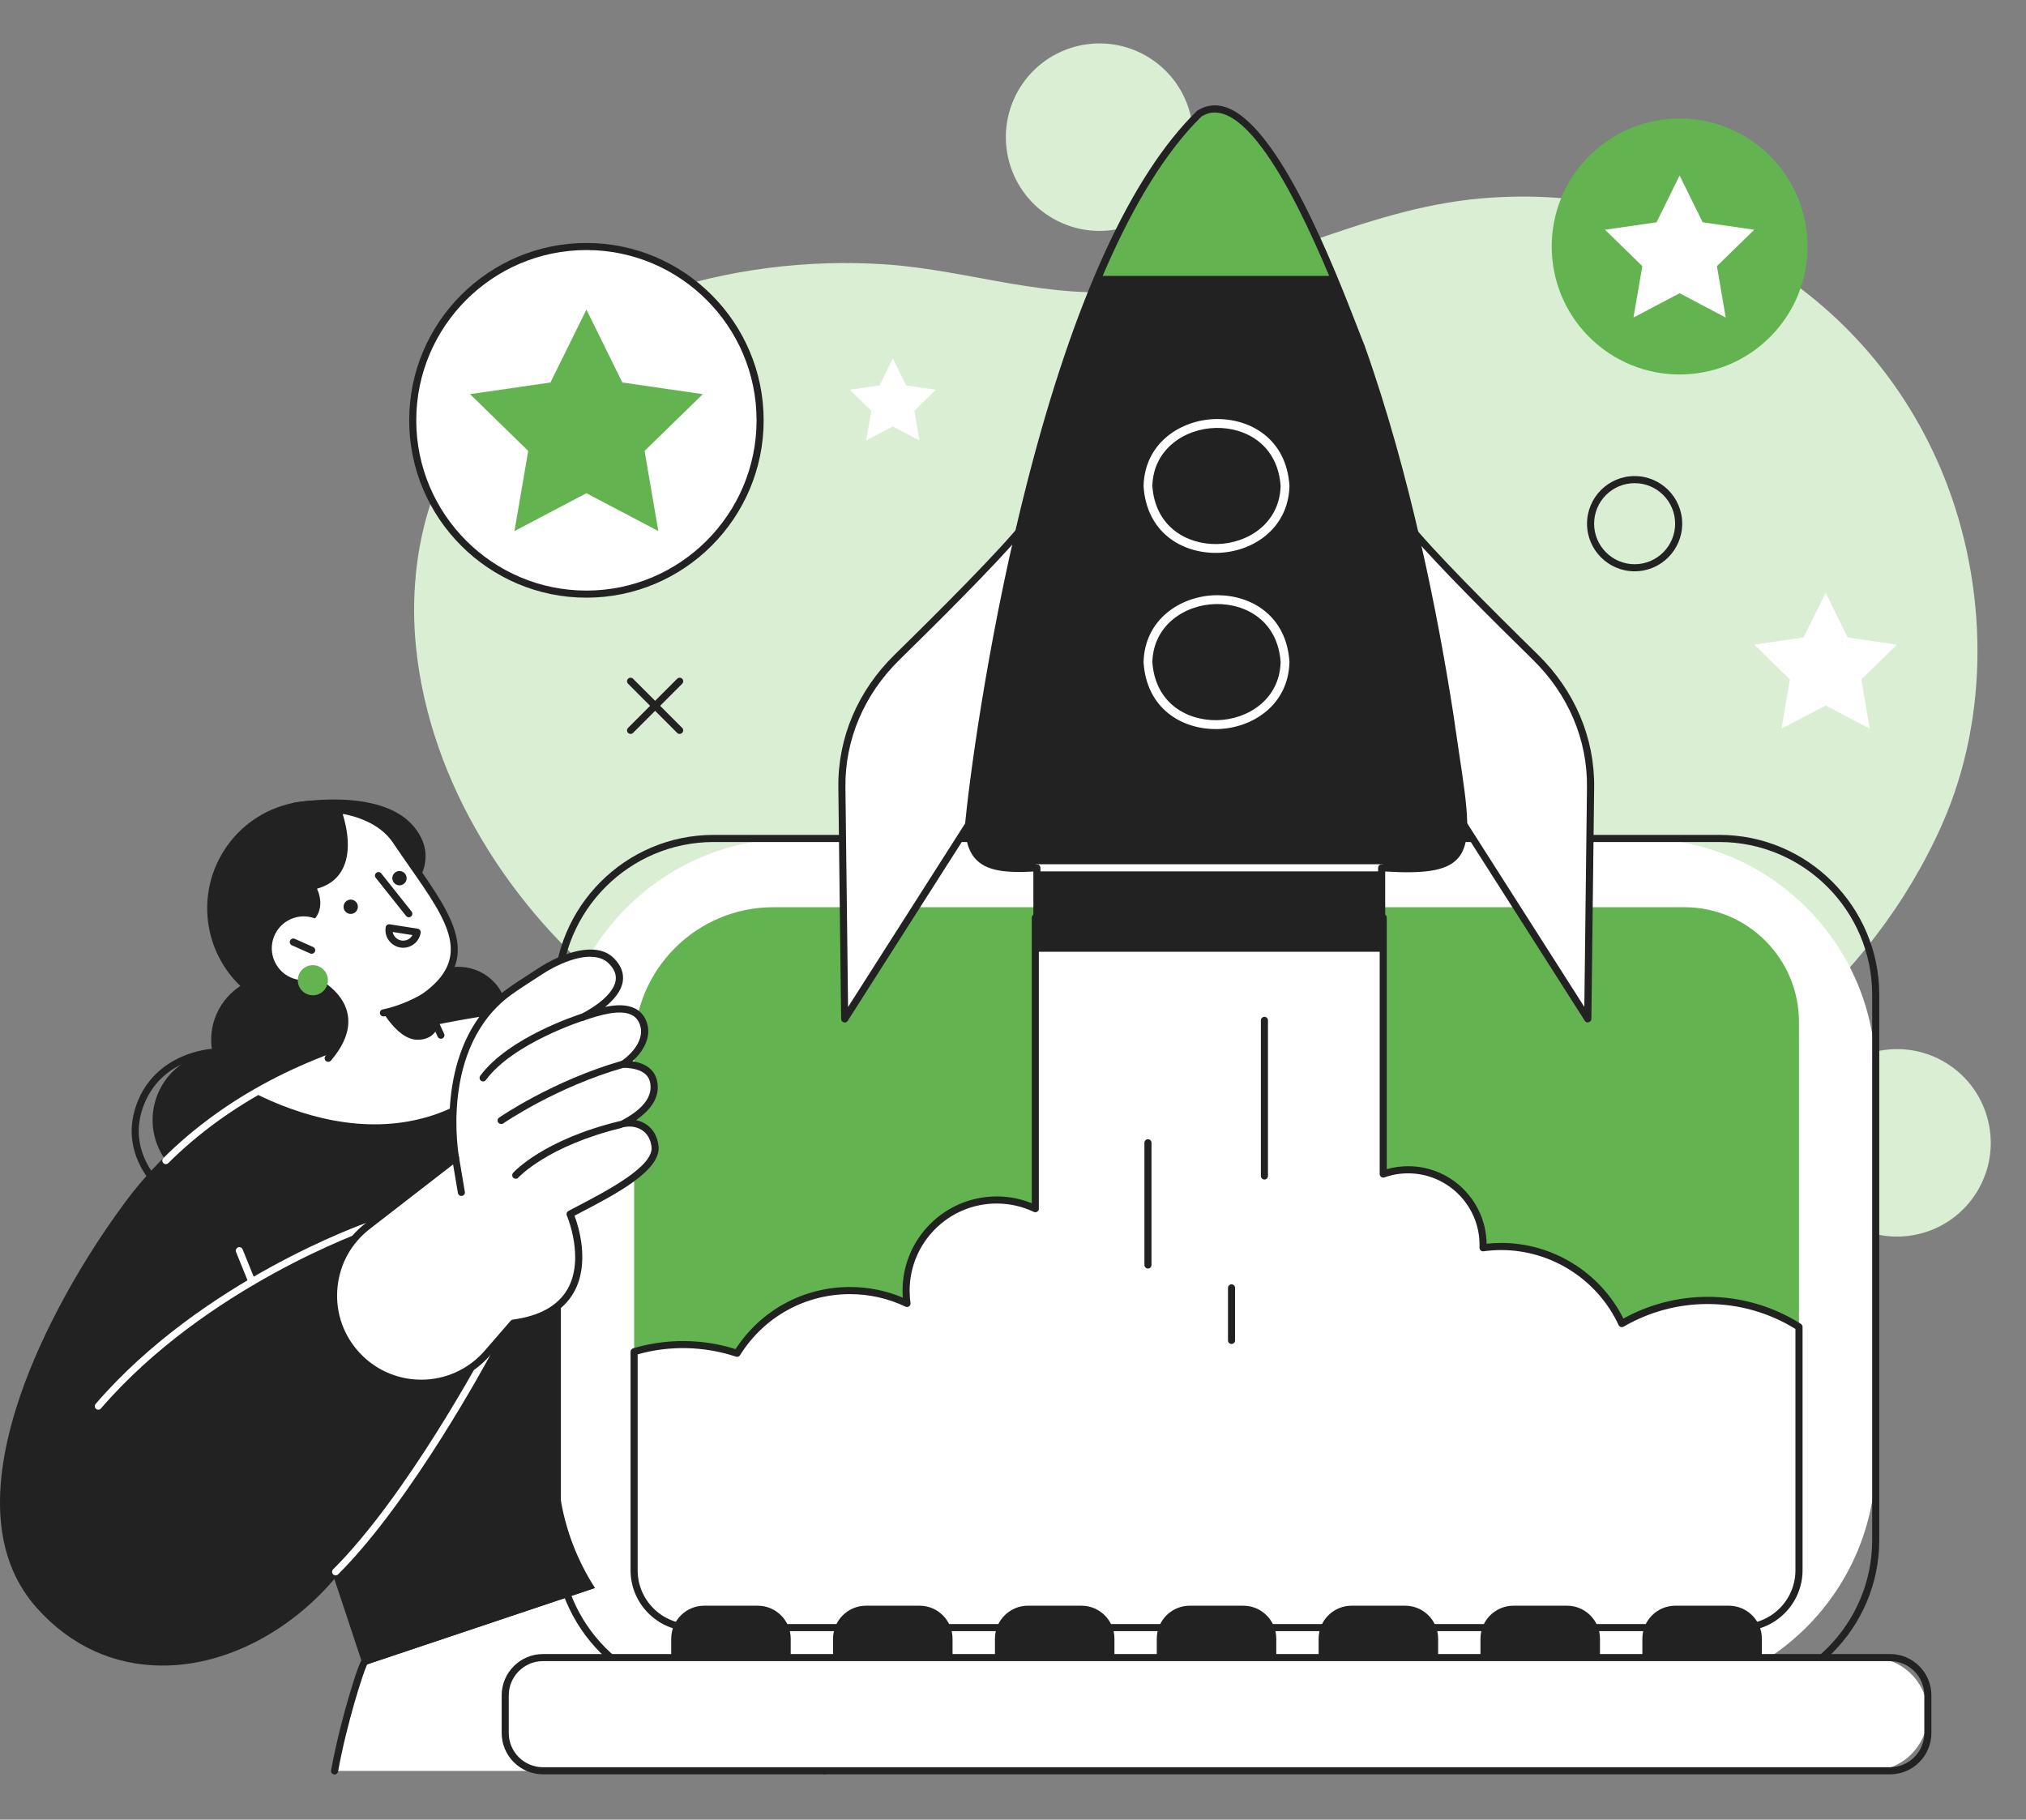 <svg width="334" height="300" viewBox="0 0 334 300" fill="none" xmlns="http://www.w3.org/2000/svg">
<rect x="0" y="0" width="334" height="300" fill="#808080" stroke="none"/>
<g clip-path="url(#clip0_2213_15948)">
<path d="M194.747 30.147C198.904 22.694 196.237 13.281 188.79 9.121C181.344 4.961 171.937 7.63 167.78 15.082C163.624 22.535 166.291 31.948 173.737 36.108C181.184 40.268 190.591 37.599 194.747 30.147Z" fill="#D9EED3"/>
<path d="M325.881 196.547C330.365 189.287 328.119 179.764 320.865 175.277C313.61 170.79 304.095 173.037 299.611 180.297C295.127 187.557 297.373 197.08 304.627 201.567C311.881 206.055 321.397 203.807 325.881 196.547Z" fill="#D9EED3"/>
<path d="M48.35 132.375C48.35 132.375 62.764 129.618 68.259 136.324C73.201 142.353 66.959 147.649 66.959 147.649L48.35 132.375Z" fill="#222222"/>
<path d="M30.712 174.958C32.074 174.156 33.538 173.673 35.017 173.494C34.16 169.21 36.036 164.669 40.005 162.332C43.142 160.486 46.839 160.455 49.89 161.911C50.684 160.883 51.68 159.987 52.871 159.294C57.884 156.342 64.344 158.025 67.286 163.041C67.582 163.547 67.831 164.069 68.041 164.606C68.671 162.947 69.846 161.483 71.496 160.509C75.341 158.251 80.291 159.536 82.549 163.384C84.806 167.231 83.522 172.185 79.677 174.444C75.832 176.703 70.882 175.418 68.624 171.57C68.539 171.414 68.461 171.258 68.383 171.103C67.691 173.681 66.033 176.002 63.55 177.466C60.413 179.312 56.716 179.343 53.665 177.887C52.871 178.915 51.875 179.811 50.684 180.504C49.602 181.135 48.458 181.556 47.298 181.774C48.567 186.541 46.582 191.759 42.123 194.376C36.76 197.531 29.864 195.74 26.712 190.373C23.56 185.006 25.35 178.105 30.712 174.95V174.958Z" fill="#222222"/>
<path d="M131.505 249.991L60.227 273.888C60.024 273.288 56.747 283.227 55.16 291.974L135.903 291.951L131.505 249.983V249.991Z" fill="white"/>
<path d="M55.152 292.558C55.152 292.558 55.082 292.558 55.051 292.55C54.732 292.496 54.521 292.192 54.584 291.873C55.486 286.88 56.833 282.027 57.557 279.582C59.401 273.335 59.752 273.311 60.157 273.28C60.172 273.28 60.188 273.28 60.203 273.28L131.319 249.438C131.482 249.383 131.669 249.407 131.817 249.5C131.965 249.593 132.066 249.757 132.081 249.928L136.479 291.896C136.51 292.215 136.276 292.504 135.957 292.535C135.638 292.566 135.35 292.332 135.319 292.013L130.999 250.77L60.53 274.402C59.884 275.734 57.183 284.084 55.728 292.083C55.673 292.363 55.432 292.566 55.152 292.566V292.558Z" fill="#222222"/>
<path d="M20.867 198.863C31.911 183.83 48.762 174.833 66.297 170.768C79.568 167.691 94.582 165.401 108.062 167.59C116.694 168.992 120.165 171.858 120.165 171.858L131.497 249.991L60.219 273.888L55.323 259.151C42.395 274.994 20.33 280.173 6.514 264.735C-8.18 248.308 7.534 217.004 20.859 198.863H20.867Z" fill="#222222"/>
<path d="M26.797 274.604C18.788 274.604 11.643 271.341 6.086 265.125C-0.631 257.616 -1.798 246.563 2.63 232.27C5.876 221.771 12.352 209.472 20.4 198.52C22.353 195.856 24.556 193.302 26.938 190.934C27.163 190.708 27.537 190.708 27.762 190.934C27.988 191.16 27.988 191.533 27.762 191.759C25.427 194.088 23.264 196.596 21.341 199.213C6.226 219.785 -6.608 249.188 6.958 264.346C12.437 270.468 19.512 273.607 27.451 273.428C37.328 273.202 47.586 267.726 54.879 258.785C55.012 258.621 55.23 258.543 55.44 258.582C55.65 258.621 55.821 258.769 55.891 258.972L60.6 273.148L130.867 249.586L119.636 172.177C118.85 171.617 115.285 169.35 107.976 168.166C101.135 167.052 93.523 167.013 84.728 168.041C84.401 168.08 84.121 167.847 84.082 167.527C84.043 167.208 84.276 166.92 84.596 166.881C93.507 165.837 101.221 165.884 108.171 167.013C116.857 168.423 120.406 171.282 120.554 171.406C120.663 171.5 120.741 171.632 120.757 171.772L132.089 249.905C132.128 250.185 131.964 250.45 131.7 250.544L60.421 274.441C60.273 274.487 60.11 274.48 59.977 274.41C59.837 274.339 59.736 274.215 59.681 274.075L55.121 260.335C47.664 269.058 37.406 274.371 27.49 274.596C27.264 274.596 27.039 274.596 26.813 274.596L26.797 274.604Z" fill="#222222"/>
<path d="M27.342 191.931C27.194 191.931 27.038 191.876 26.93 191.759C26.704 191.533 26.704 191.159 26.93 190.934C36.9 181.01 50.466 173.837 66.157 170.199C72.944 168.626 78.968 167.543 84.572 166.889C84.899 166.85 85.179 167.083 85.218 167.403C85.257 167.722 85.023 168.01 84.704 168.049C79.139 168.703 73.154 169.778 66.414 171.336C50.933 174.927 37.561 181.992 27.747 191.759C27.63 191.876 27.482 191.931 27.334 191.931H27.342Z" fill="white"/>
<path d="M66.298 170.768C72.166 169.405 78.385 168.197 84.65 167.465C84.3 173.081 81.677 180.823 70.586 184.118C59.729 187.343 48.941 183.729 41.952 180.231C49.525 175.846 57.829 172.73 66.29 170.768H66.298Z" fill="white"/>
<path d="M68.539 94.808C69.333 86.63 71.855 78.654 76.33 71.791C90.706 49.709 121.216 41.881 146.06 43.595C159.86 44.545 173.177 49.623 187.202 47.801C206.971 45.23 224.235 34.411 244.315 32.698C277.238 29.901 308.091 47.707 320.49 78.607C327.697 96.576 328.071 117.989 320.21 135.818C308.527 162.309 283.714 182.615 255.928 190.124C241.7 193.964 227.947 193.364 213.393 192.826C195.662 192.164 177.815 191.977 160.311 188.706C139.242 184.772 118.531 177.085 101.703 163.796C84.308 150.064 70.874 129.111 68.586 106.749C68.181 102.792 68.158 98.781 68.547 94.808H68.539Z" fill="#D9EED3"/>
<path d="M66.81 159.277C72.07 151.021 69.646 140.062 61.397 134.798C53.147 129.535 42.196 131.96 36.936 140.216C31.677 148.472 34.101 159.431 42.35 164.695C50.6 169.959 61.551 167.533 66.81 159.277Z" fill="#222222"/>
<path d="M55.876 178.923L54.094 174.475C61.566 165.72 51.369 161.444 51.369 161.444L50.537 151.895C53.712 149.753 51.369 146.115 51.369 146.115C58.149 144.838 56.981 137.781 55.899 134.33C55.767 133.91 56.296 133.559 56.732 133.637C58.577 133.972 62.912 135.117 65.231 138.583C72.61 149.605 80.121 157.207 69.8 164.443L72.664 170.682L55.876 178.931V178.923Z" fill="white"/>
<path d="M54.101 175.059C53.969 175.059 53.828 175.013 53.719 174.919C53.478 174.709 53.447 174.343 53.657 174.094C55.782 171.601 56.607 169.28 56.117 167.185C55.3 163.757 51.198 162.005 51.159 161.982C50.956 161.896 50.824 161.709 50.801 161.491L49.968 151.941C49.952 151.731 50.046 151.529 50.225 151.404C52.895 149.597 50.972 146.559 50.894 146.427C50.785 146.263 50.77 146.061 50.847 145.881C50.925 145.702 51.081 145.578 51.276 145.539C53.136 145.188 54.482 144.339 55.276 143.023C56.911 140.297 55.876 136.153 55.362 134.502C55.253 134.151 55.331 133.785 55.587 133.497C55.891 133.154 56.397 132.983 56.856 133.061C58.709 133.403 63.277 134.587 65.737 138.256C66.663 139.635 67.589 140.966 68.484 142.252C74.641 151.069 79.513 158.056 70.555 164.638L73.216 170.44C73.349 170.736 73.216 171.079 72.928 171.212C72.633 171.344 72.29 171.212 72.158 170.923L69.294 164.684C69.177 164.427 69.255 164.124 69.488 163.96C78.034 157.97 73.855 151.98 67.527 142.922C66.632 141.636 65.698 140.304 64.764 138.91C62.553 135.615 58.35 134.525 56.646 134.213C56.599 134.206 56.545 134.221 56.506 134.244C57.206 136.503 58.07 140.647 56.28 143.63C55.424 145.056 54.078 146.022 52.264 146.52C52.965 148.062 53.323 150.508 51.167 152.183L51.937 161.07C53.019 161.6 56.436 163.508 57.253 166.928C57.845 169.405 56.934 172.076 54.552 174.865C54.436 174.997 54.272 175.067 54.109 175.067L54.101 175.059Z" fill="#222222"/>
<path d="M63.207 167.582C62.927 167.582 62.686 167.379 62.631 167.099C62.577 166.78 62.787 166.476 63.106 166.421C63.137 166.421 66.235 165.853 69.511 163.929C69.792 163.765 70.15 163.859 70.313 164.139C70.477 164.419 70.383 164.778 70.103 164.941C66.639 166.974 63.441 167.551 63.308 167.574C63.277 167.574 63.238 167.582 63.207 167.582Z" fill="#222222"/>
<path d="M72.127 169.498C72.127 169.498 71.341 171.632 68.5 171.406C65.651 171.18 63.208 166.998 63.208 166.998L69.808 164.435L72.127 169.498Z" fill="#222222"/>
<path d="M67.403 151.232C67.232 151.232 67.061 151.155 66.944 151.014L61.939 144.721C61.737 144.472 61.783 144.098 62.032 143.903C62.282 143.7 62.655 143.747 62.85 143.996L67.854 150.29C68.057 150.539 68.01 150.913 67.761 151.108C67.652 151.194 67.528 151.232 67.395 151.232H67.403Z" fill="#222222"/>
<path d="M56.787 150.072C57.098 150.641 57.822 150.851 58.39 150.531C58.958 150.22 59.168 149.496 58.849 148.927C58.53 148.358 57.814 148.148 57.246 148.467C56.678 148.787 56.468 149.503 56.787 150.072Z" fill="#222222"/>
<path d="M64.826 145.36C65.138 145.928 65.861 146.138 66.43 145.819C66.998 145.508 67.208 144.783 66.889 144.215C66.577 143.646 65.853 143.436 65.285 143.755C64.717 144.067 64.507 144.791 64.826 145.36Z" fill="#222222"/>
<path d="M45.532 159.014C47.003 161.522 50.225 162.355 52.731 160.883C55.237 159.411 56.07 156.186 54.599 153.678C53.128 151.17 49.906 150.337 47.4 151.809C44.893 153.281 44.061 156.506 45.532 159.014Z" fill="white"/>
<path d="M51.377 157.253C51.299 157.253 51.213 157.238 51.143 157.199L48.116 155.851C47.82 155.719 47.688 155.376 47.82 155.08C47.952 154.784 48.295 154.652 48.59 154.784L51.618 156.132C51.914 156.264 52.046 156.607 51.914 156.903C51.821 157.121 51.602 157.246 51.377 157.246V157.253Z" fill="#222222"/>
<path d="M53.3 159.824C54.288 160.774 54.311 162.348 53.362 163.337C52.412 164.326 50.84 164.349 49.852 163.399C48.863 162.449 48.84 160.875 49.789 159.886C50.739 158.897 52.311 158.874 53.3 159.824Z" fill="#63B450"/>
<path d="M291.804 55.562C300.038 47.321 300.038 33.961 291.804 25.721C283.57 17.48 270.22 17.48 261.986 25.721C253.752 33.961 253.752 47.321 261.986 55.562C270.22 63.802 283.57 63.802 291.804 55.562Z" fill="#63B450"/>
<path d="M130.828 279.675H270.288C291.794 279.675 309.228 262.228 309.228 240.706V177.209C309.228 155.687 291.794 138.24 270.288 138.24L130.828 138.24C109.323 138.24 91.889 155.687 91.889 177.209V240.706C91.889 262.228 109.323 279.675 130.828 279.675Z" fill="white"/>
<path d="M283.457 280.259H117.651C103.12 280.259 91.297 268.428 91.297 253.885V164.022C91.297 149.48 103.12 137.648 117.651 137.648H283.457C297.988 137.648 309.811 149.48 309.811 164.022V253.885C309.811 268.428 297.988 280.259 283.457 280.259ZM117.651 138.824C103.766 138.824 92.464 150.134 92.464 164.03V253.893C92.464 267.789 103.766 279.099 117.651 279.099H283.457C297.342 279.099 308.643 267.789 308.643 253.893V164.03C308.643 150.134 297.342 138.824 283.457 138.824H117.651Z" fill="#222222"/>
<path d="M127.489 149.573H277.682C288.112 149.573 296.572 158.048 296.572 168.478V249.438C296.572 259.875 288.104 268.342 277.682 268.342H123.434C113.005 268.342 104.544 259.867 104.544 249.438V172.536C104.544 159.863 114.826 149.573 127.489 149.573Z" fill="#63B450"/>
<path d="M300.97 97.721L304.605 105.098L312.738 106.282L306.854 112.022L308.239 120.138L300.97 116.306L293.693 120.138L295.078 112.022L289.194 106.282L297.327 105.098L300.97 97.721Z" fill="white"/>
<path d="M147.189 59.087L149.383 63.543L154.295 64.259L150.738 67.718L151.578 72.617L147.189 70.304L142.799 72.617L143.639 67.718L140.083 64.259L144.994 63.543L147.189 59.087Z" fill="white"/>
<path d="M276.896 28.936L280.694 36.647L289.194 37.878L283.045 43.875L284.493 52.35L276.896 48.346L269.292 52.35L270.747 43.875L264.599 37.878L273.098 36.647L276.896 28.936Z" fill="white"/>
<path d="M123.13 80.261C129.182 65.64 122.244 48.877 107.633 42.821C93.023 36.764 76.272 43.707 70.221 58.329C64.169 72.951 71.107 89.714 85.718 95.77C100.328 101.827 117.078 94.883 123.13 80.261Z" fill="white"/>
<path d="M96.675 98.539C80.564 98.539 67.457 85.422 67.457 69.299C67.457 53.175 80.564 40.059 96.675 40.059C112.787 40.059 125.893 53.175 125.893 69.299C125.893 85.422 112.787 98.539 96.675 98.539ZM96.675 41.227C81.21 41.227 68.624 53.822 68.624 69.299C68.624 84.776 81.21 97.371 96.675 97.371C112.141 97.371 124.726 84.776 124.726 69.299C124.726 53.822 112.141 41.227 96.675 41.227Z" fill="#222222"/>
<path d="M96.675 51.041L102.598 63.06L115.861 64.984L106.264 74.346L108.529 87.557L96.675 81.317L84.814 87.557L87.079 74.346L77.49 64.984L90.745 63.06L96.675 51.041Z" fill="#63B450"/>
<path d="M112.608 221.685C115.721 221.685 118.71 222.199 121.504 223.126C125.38 216.918 132.26 212.782 140.114 212.782C143.484 212.782 146.675 213.545 149.524 214.901C149.422 214.208 149.368 213.499 149.368 212.782C149.368 204.533 156.054 197.843 164.296 197.843C166.577 197.843 168.733 198.357 170.671 199.276V151.295H228.025V193.559C229.309 193.107 230.687 192.858 232.127 192.858C238.953 192.858 244.487 198.396 244.487 205.227C244.487 205.39 244.487 205.554 244.471 205.71C245.452 205.577 246.456 205.499 247.468 205.499C256.278 205.499 263.867 210.702 267.354 218.203C271.51 215.781 276.336 214.394 281.488 214.394C287.03 214.394 292.198 216.007 296.549 218.772V258.886C296.549 264.105 292.322 268.334 287.108 268.334H113.954C108.739 268.334 104.513 264.105 104.513 258.886V222.853C107.074 222.09 109.775 221.669 112.584 221.669L112.608 221.685Z" fill="white"/>
<path d="M287.131 268.926H113.978C108.452 268.926 103.953 264.424 103.953 258.894V222.861C103.953 222.604 104.124 222.378 104.373 222.3C109.868 220.657 115.791 220.704 121.263 222.425C125.443 216.007 132.455 212.19 140.122 212.19C143.149 212.19 146.084 212.782 148.839 213.943C148.808 213.553 148.792 213.156 148.792 212.774C148.792 204.214 155.751 197.258 164.304 197.258C166.312 197.258 168.25 197.632 170.095 198.38V151.295C170.095 150.975 170.36 150.711 170.679 150.711H228.033C228.352 150.711 228.617 150.975 228.617 151.295V192.764C229.761 192.437 230.944 192.273 232.135 192.273C239.218 192.273 244.985 197.991 245.079 205.055C245.888 204.97 246.698 204.923 247.484 204.923C255.991 204.923 263.828 209.799 267.627 217.393C271.868 215.049 276.655 213.81 281.512 213.81C286.968 213.81 292.284 215.353 296.892 218.273C297.063 218.382 297.164 218.569 297.164 218.764V258.878C297.164 264.408 292.665 268.91 287.139 268.91L287.131 268.926ZM105.121 223.305V258.901C105.121 263.785 109.09 267.765 113.978 267.765H287.131C292.011 267.765 295.989 263.793 295.989 258.901V219.107C291.638 216.412 286.641 214.994 281.512 214.994C276.647 214.994 271.861 216.287 267.666 218.725C267.525 218.811 267.354 218.826 267.199 218.78C267.043 218.733 266.911 218.616 266.84 218.468C263.346 210.952 255.749 206.099 247.484 206.099C246.534 206.099 245.553 206.169 244.565 206.302C244.394 206.325 244.222 206.27 244.098 206.154C243.973 206.037 243.903 205.873 243.903 205.702C243.903 205.546 243.911 205.39 243.911 205.234C243.911 198.738 238.626 193.45 232.135 193.45C230.796 193.45 229.481 193.675 228.228 194.119C228.049 194.182 227.854 194.158 227.699 194.041C227.543 193.932 227.45 193.753 227.45 193.566V151.887H171.262V199.284C171.262 199.486 171.161 199.673 170.99 199.774C170.819 199.883 170.609 199.891 170.43 199.805C168.499 198.894 166.445 198.427 164.304 198.427C156.397 198.427 149.96 204.868 149.96 212.782C149.96 213.452 150.006 214.137 150.108 214.823C150.139 215.033 150.045 215.251 149.874 215.376C149.703 215.501 149.469 215.524 149.275 215.43C146.403 214.06 143.313 213.366 140.114 213.366C132.704 213.366 125.933 217.128 122.002 223.43C121.862 223.656 121.582 223.757 121.325 223.671C116.095 221.934 110.413 221.802 105.128 223.29L105.121 223.305Z" fill="#222222"/>
<path d="M241.07 135.545L261.75 167.979L262.209 129.805C262.302 121.844 259.041 114.156 253.11 108.346C245.576 100.969 235.614 90.999 231.94 86.341L241.07 135.553V135.545Z" fill="white"/>
<path d="M159.937 135.545L139.257 167.979L138.798 129.805C138.704 121.844 141.966 114.156 147.896 108.346C155.431 100.969 165.393 90.999 169.067 86.341L159.937 135.553V135.545Z" fill="white"/>
<path d="M261.757 168.571C261.563 168.571 261.376 168.47 261.267 168.299L240.587 135.865C240.548 135.802 240.517 135.732 240.509 135.654L231.379 86.443C231.333 86.178 231.465 85.913 231.714 85.804C231.955 85.695 232.243 85.765 232.415 85.975C236.049 90.594 245.911 100.463 253.53 107.925C259.609 113.876 262.901 121.65 262.808 129.805L262.349 167.979C262.349 168.236 262.17 168.462 261.929 168.532C261.874 168.548 261.82 168.556 261.765 168.556L261.757 168.571ZM241.622 135.327L261.189 166.016L261.625 129.797C261.718 121.961 258.551 114.491 252.698 108.759C245.895 102.099 237.318 93.531 232.92 88.429L241.622 135.319V135.327Z" fill="#222222"/>
<path d="M139.249 168.571C139.195 168.571 139.14 168.571 139.086 168.548C138.837 168.478 138.666 168.252 138.666 167.995L138.206 129.82C138.105 121.657 141.405 113.892 147.484 107.941C155.112 100.471 164.965 90.602 168.6 85.991C168.763 85.781 169.059 85.71 169.3 85.82C169.542 85.929 169.682 86.193 169.635 86.458L160.505 135.67C160.49 135.74 160.466 135.818 160.427 135.88L139.747 168.314C139.638 168.485 139.452 168.587 139.257 168.587L139.249 168.571ZM168.078 88.437C163.673 93.531 155.104 102.107 148.301 108.766C142.448 114.491 139.28 121.961 139.374 129.805L139.81 166.024L159.377 135.335L168.078 88.445V88.437Z" fill="#222222"/>
<path d="M159.711 135.545C161.603 116.867 172.515 43.385 197.709 18.724C208.115 12.142 221.331 49.592 224.398 57.14C231.862 78.116 236.368 100.837 238.991 117.693C242.159 140.188 244.712 144.144 227.776 143.07V156.327H170.943V143.07C163.603 143.514 159.579 142.813 159.719 135.545H159.711Z" fill="#222222"/>
<path d="M200.403 91.155C194.806 91.155 189.024 87.79 188.525 80.172C188.525 80.149 188.525 80.126 188.525 80.102C188.712 73.022 194.659 69.205 200.426 69.089C206.084 68.98 212.07 72.329 212.576 80.071C212.576 80.095 212.576 80.118 212.576 80.141C212.389 87.222 206.442 91.038 200.675 91.155C200.582 91.155 200.488 91.155 200.403 91.155ZM189.973 80.11C190.432 86.871 195.678 89.792 200.644 89.699C205.719 89.597 210.941 86.279 211.12 80.141C210.661 73.38 205.423 70.444 200.449 70.553C195.375 70.654 190.152 73.972 189.973 80.11Z" fill="white"/>
<path d="M200.403 120.201C194.806 120.201 189.024 116.836 188.525 109.218C188.525 109.195 188.525 109.171 188.525 109.148C188.712 102.068 194.659 98.251 200.426 98.134C200.519 98.134 200.613 98.134 200.698 98.134C206.294 98.134 212.077 101.499 212.576 109.117C212.576 109.14 212.576 109.164 212.576 109.187C212.389 116.267 206.442 120.084 200.675 120.201C200.582 120.201 200.488 120.201 200.403 120.201ZM189.973 109.148C190.432 115.909 195.647 118.83 200.644 118.736C205.719 118.635 210.941 115.317 211.12 109.179C210.661 102.418 205.454 99.497 200.449 99.591C195.375 99.692 190.152 103.01 189.973 109.148Z" fill="white"/>
<path d="M181.255 45.487C199.11 6.121 203.889 11.768 219.837 45.487H181.255Z" fill="#63B450"/>
<path d="M227.776 143.662H170.943C170.624 143.662 170.359 143.397 170.359 143.077C170.359 142.758 170.624 142.493 170.943 142.493H227.776C228.095 142.493 228.36 142.758 228.36 143.077C228.36 143.397 228.095 143.662 227.776 143.662Z" fill="white"/>
<path d="M227.776 156.919H170.943C170.624 156.919 170.359 156.654 170.359 156.334V143.693C166.008 143.919 162.926 143.654 161.058 141.854C159.688 140.538 159.073 138.528 159.136 135.537C159.136 135.522 159.136 135.506 159.136 135.491C160.147 125.521 163.44 102.457 169.409 79.238C177.068 49.429 186.455 28.928 197.305 18.311C197.336 18.28 197.367 18.257 197.398 18.233C198.846 17.322 200.41 17.127 202.06 17.673C210.808 20.555 219.938 44.07 223.838 54.11C224.289 55.271 224.655 56.229 224.943 56.922C232.57 78.35 237.108 101.748 239.575 117.599C239.91 119.959 240.229 122.101 240.525 124.064C241.965 133.621 242.759 138.887 240.284 141.582C238.291 143.755 234.236 144.028 228.36 143.685V156.327C228.36 156.646 228.095 156.911 227.776 156.911V156.919ZM171.519 155.75H227.192V143.077C227.192 142.914 227.262 142.766 227.379 142.649C227.496 142.54 227.659 142.485 227.815 142.493C234.75 142.929 237.894 142.47 239.427 140.803C241.521 138.513 240.758 133.45 239.373 124.251C239.077 122.288 238.75 120.138 238.423 117.786C235.964 101.99 231.45 78.669 223.861 57.35C223.581 56.673 223.207 55.707 222.756 54.546C219.246 45.511 209.929 21.505 201.702 18.794C200.402 18.366 199.219 18.498 198.083 19.199C174.406 42.442 162.794 111.064 160.303 135.592C160.256 138.225 160.755 139.954 161.868 141.021C163.518 142.602 166.553 142.758 170.904 142.501C171.067 142.493 171.223 142.548 171.34 142.657C171.456 142.766 171.527 142.922 171.527 143.085V155.758L171.519 155.75Z" fill="#222222"/>
<path d="M208.45 194.47C208.131 194.47 207.866 194.205 207.866 193.886V168.228C207.866 167.909 208.131 167.644 208.45 167.644C208.769 167.644 209.034 167.909 209.034 168.228V193.886C209.034 194.205 208.769 194.47 208.45 194.47Z" fill="#222222"/>
<path d="M203.026 221.584C202.707 221.584 202.442 221.319 202.442 221V212.33C202.442 212.011 202.707 211.746 203.026 211.746C203.345 211.746 203.609 212.011 203.609 212.33V221C203.609 221.319 203.345 221.584 203.026 221.584Z" fill="#222222"/>
<path d="M189.249 209.145C188.93 209.145 188.666 208.88 188.666 208.56V188.41C188.666 188.091 188.93 187.826 189.249 187.826C189.568 187.826 189.833 188.091 189.833 188.41V208.56C189.833 208.88 189.568 209.145 189.249 209.145Z" fill="#222222"/>
<path d="M169.457 264.735H178.291C181.287 264.735 183.723 267.173 183.723 270.172V273.272H164.024V270.172C164.024 267.173 166.46 264.735 169.457 264.735Z" fill="#222222"/>
<path d="M196.137 264.735H204.971C207.967 264.735 210.403 267.173 210.403 270.172V273.272H190.704V270.172C190.704 267.173 193.14 264.735 196.137 264.735Z" fill="#222222"/>
<path d="M142.768 264.735H151.602C154.598 264.735 157.034 267.173 157.034 270.172V273.272H137.335V270.172C137.335 267.173 139.771 264.735 142.768 264.735Z" fill="#222222"/>
<path d="M116.087 264.735H124.921C127.917 264.735 130.354 267.173 130.354 270.172V273.272H110.654V270.172C110.654 267.173 113.09 264.735 116.087 264.735Z" fill="#222222"/>
<path d="M249.499 264.735H258.333C261.33 264.735 263.766 267.173 263.766 270.172V273.272H244.066V270.172C244.066 267.173 246.503 264.735 249.499 264.735Z" fill="#222222"/>
<path d="M222.818 264.735H231.652C234.648 264.735 237.085 267.173 237.085 270.172V273.272H217.385V270.172C217.385 267.173 219.821 264.735 222.818 264.735Z" fill="#222222"/>
<path d="M276.188 264.735H285.022C288.018 264.735 290.454 267.173 290.454 270.172V273.272H270.755V270.172C270.755 267.173 273.191 264.735 276.188 264.735Z" fill="#222222"/>
<path d="M92.612 291.951H308.496C313.648 291.951 317.82 287.776 317.82 282.619C317.82 277.463 313.648 273.288 308.496 273.288H92.612C87.46 273.288 83.288 277.463 83.288 282.619C83.288 287.776 87.46 291.951 92.612 291.951Z" fill="white"/>
<path d="M311.594 292.535H89.515C85.763 292.535 82.705 289.481 82.705 285.719V279.519C82.705 275.765 85.756 272.704 89.515 272.704H311.594C315.345 272.704 318.404 275.757 318.404 279.519V285.719C318.404 289.474 315.345 292.535 311.594 292.535ZM89.515 273.872C86.402 273.872 83.872 276.404 83.872 279.519V285.719C83.872 288.835 86.402 291.366 89.515 291.366H311.594C314.707 291.366 317.237 288.835 317.237 285.719V279.519C317.237 276.404 314.707 273.872 311.594 273.872H89.515Z" fill="#222222"/>
<path d="M55.331 259.735C55.183 259.735 55.027 259.68 54.918 259.563C54.693 259.338 54.693 258.964 54.918 258.738C67.045 246.673 79.7 223.04 79.832 222.799C79.98 222.511 80.338 222.409 80.618 222.557C80.906 222.705 81.008 223.064 80.86 223.344C80.735 223.586 67.986 247.374 55.743 259.563C55.627 259.68 55.479 259.735 55.331 259.735Z" fill="white"/>
<path d="M16.212 232.426C16.08 232.426 15.94 232.379 15.831 232.286C15.59 232.076 15.559 231.71 15.769 231.46C33.32 211.107 60.133 201.706 60.398 201.612C60.701 201.511 61.036 201.667 61.137 201.971C61.239 202.275 61.083 202.609 60.772 202.711C60.507 202.804 33.982 212.104 16.641 232.216C16.524 232.348 16.36 232.418 16.197 232.418L16.212 232.426Z" fill="white"/>
<path d="M75.109 190.918C75.109 190.918 71.591 172.52 83.942 163.532C85.196 162.62 87.095 161.405 89.118 160.097C92.823 157.698 98.17 155.789 100.778 158.399C105.58 163.197 96.007 167.714 96.007 167.714C99.96 166.312 104.864 165.05 106.094 168.836C106.88 171.258 105.074 173.844 102.739 175.441C105.401 175.488 107.549 176.321 107.821 178.767C108.133 181.532 105.743 183.674 102.755 185.255C104.84 184.788 107.635 185.762 107.993 189.025C108.429 192.935 99.587 197.212 93.983 200.164C93.983 200.164 100.801 215.944 84.635 218.141L80.354 223.079C74.54 229.778 64.134 229.7 58.413 222.931C53.113 216.646 54.109 207.213 60.601 202.173L75.116 190.926L75.109 190.918Z" fill="white"/>
<path d="M69.442 228.633C69.442 228.633 69.372 228.633 69.341 228.633C64.943 228.602 60.803 226.662 57.962 223.297C55.292 220.135 54.062 216.131 54.498 212.011C54.934 207.898 56.973 204.23 60.242 201.698L74.478 190.661C74.073 188.02 72.049 171.453 83.6 163.056C84.681 162.27 86.254 161.249 87.919 160.174L88.807 159.598C92.729 157.059 98.326 155.104 101.198 157.978C102.404 159.185 102.894 160.494 102.661 161.872C102.381 163.493 101.104 164.918 99.765 166.008C101.571 165.642 103.322 165.588 104.653 166.25C105.618 166.725 106.296 167.535 106.654 168.649C107.424 171.032 106.031 173.369 104.264 174.974C107.354 175.449 108.241 177.201 108.405 178.697C108.654 180.886 107.455 182.887 104.856 184.671C105.509 184.811 106.117 185.076 106.646 185.45C107.735 186.229 108.405 187.444 108.568 188.955C109.012 192.967 101.563 196.861 95.57 199.985C95.275 200.14 94.994 200.288 94.714 200.436C95.383 202.22 97.298 208.288 94.605 213.063C92.885 216.116 89.632 218.009 84.931 218.686L80.79 223.461C77.933 226.756 73.801 228.641 69.442 228.641V228.633ZM97.314 157.736C94.94 157.736 91.959 158.952 89.429 160.595L88.542 161.171C86.892 162.239 85.335 163.243 84.277 164.014C72.361 172.684 75.645 190.638 75.676 190.817C75.715 191.035 75.637 191.253 75.458 191.385L60.943 202.633C57.931 204.97 56.047 208.35 55.65 212.143C55.253 215.937 56.382 219.637 58.849 222.55C61.464 225.65 65.286 227.441 69.341 227.472C73.411 227.504 77.241 225.759 79.903 222.698L84.183 217.759C84.277 217.65 84.409 217.58 84.549 217.565C88.986 216.965 92.021 215.259 93.585 212.494C96.434 207.447 93.477 200.468 93.445 200.397C93.321 200.117 93.445 199.79 93.71 199.65C94.138 199.424 94.582 199.19 95.033 198.956C100.1 196.308 107.767 192.312 107.409 189.095C107.276 187.919 106.778 186.992 105.961 186.408C105.112 185.801 103.961 185.59 102.871 185.832C102.583 185.894 102.295 185.738 102.194 185.466C102.093 185.193 102.209 184.881 102.466 184.749C105.867 182.958 107.463 180.964 107.23 178.845C107.152 178.167 106.926 176.119 102.715 176.041C102.458 176.041 102.24 175.869 102.17 175.628C102.1 175.387 102.194 175.122 102.396 174.982C104.303 173.673 106.264 171.328 105.525 169.038C105.26 168.221 104.801 167.66 104.116 167.325C102.186 166.375 98.863 167.34 96.185 168.283C95.897 168.384 95.57 168.244 95.454 167.956C95.337 167.668 95.461 167.34 95.742 167.208C95.796 167.185 100.964 164.708 101.486 161.701C101.657 160.704 101.283 159.769 100.349 158.835C99.594 158.079 98.528 157.752 97.306 157.752L97.314 157.736Z" fill="#222222"/>
<path d="M82.619 185.318C82.432 185.318 82.253 185.232 82.136 185.068C81.95 184.804 82.02 184.438 82.284 184.258C82.37 184.196 91.173 178.136 102.575 174.88C102.886 174.795 103.206 174.974 103.299 175.285C103.385 175.597 103.206 175.916 102.902 176.01C91.679 179.211 83.047 185.162 82.961 185.224C82.86 185.294 82.743 185.325 82.627 185.325L82.619 185.318Z" fill="#222222"/>
<path d="M85.024 194.345C84.884 194.345 84.744 194.299 84.635 194.197C84.394 193.979 84.378 193.613 84.588 193.372C84.79 193.146 89.624 187.872 102.194 184.835C102.513 184.757 102.824 184.952 102.894 185.263C102.972 185.575 102.778 185.894 102.466 185.964C90.246 188.924 85.499 194.096 85.452 194.151C85.335 194.283 85.18 194.345 85.016 194.345H85.024Z" fill="#222222"/>
<path d="M41.524 211.902C41.29 211.902 41.072 211.762 40.987 211.536L38.916 206.426C38.792 206.13 38.94 205.788 39.236 205.663C39.531 205.538 39.874 205.686 39.998 205.982L42.069 211.092C42.193 211.388 42.045 211.731 41.749 211.855C41.679 211.886 41.602 211.902 41.532 211.902H41.524Z" fill="white"/>
<path d="M76.066 197.18C75.785 197.18 75.536 196.978 75.49 196.698L74.532 191.019C74.478 190.7 74.696 190.396 75.007 190.349C75.326 190.295 75.63 190.513 75.676 190.825L76.634 196.503C76.688 196.822 76.47 197.118 76.159 197.173C76.128 197.173 76.097 197.18 76.058 197.18H76.066Z" fill="#222222"/>
<path d="M79.638 178.3C79.521 178.3 79.397 178.261 79.295 178.183C79.039 177.988 78.984 177.63 79.171 177.365C83.864 170.994 95.344 167.309 95.827 167.153C96.138 167.052 96.465 167.224 96.559 167.535C96.652 167.839 96.489 168.174 96.177 168.267C96.061 168.306 84.572 171.991 80.105 178.058C79.988 178.214 79.817 178.3 79.638 178.3Z" fill="#222222"/>
<path d="M66.461 156.256C66.313 156.256 66.157 156.249 66.01 156.218C65.239 156.093 64.562 155.68 64.103 155.049C63.643 154.418 63.457 153.647 63.581 152.876C63.628 152.557 63.931 152.339 64.251 152.393L68.866 153.117C69.022 153.141 69.154 153.227 69.247 153.351C69.341 153.476 69.38 153.632 69.349 153.787C69.123 155.228 67.877 156.256 66.469 156.256H66.461ZM64.741 153.655C64.787 153.912 64.889 154.153 65.044 154.364C65.317 154.745 65.729 154.995 66.189 155.065C66.944 155.182 67.659 154.8 68.002 154.169L64.733 153.655H64.741Z" fill="#222222"/>
<path d="M27.343 197.181C27.218 197.181 27.093 197.142 26.992 197.064C26.914 197.001 19.357 191.097 22.447 182.257C25.521 173.439 34.9 172.917 34.993 172.917C35.32 172.902 35.585 173.151 35.6 173.47C35.616 173.79 35.367 174.062 35.048 174.078C34.698 174.094 26.354 174.577 23.544 182.638C20.735 190.692 27.631 196.082 27.701 196.137C27.957 196.332 28.004 196.698 27.809 196.955C27.693 197.103 27.521 197.181 27.343 197.181Z" fill="#222222"/>
<path d="M112.047 121.003C111.9 121.003 111.752 120.948 111.635 120.832L103.54 112.731C103.315 112.505 103.315 112.131 103.54 111.905C103.766 111.679 104.14 111.679 104.365 111.905L112.46 120.006C112.686 120.232 112.686 120.606 112.46 120.832C112.343 120.948 112.195 121.003 112.047 121.003Z" fill="#222222"/>
<path d="M103.953 121.003C103.805 121.003 103.657 120.948 103.54 120.832C103.315 120.606 103.315 120.232 103.54 120.006L111.635 111.905C111.861 111.679 112.234 111.679 112.46 111.905C112.686 112.131 112.686 112.505 112.46 112.731L104.365 120.832C104.249 120.948 104.101 121.003 103.953 121.003Z" fill="#222222"/>
<path d="M269.479 94.193C265.151 94.193 261.633 90.672 261.633 86.341C261.633 82.011 265.151 78.49 269.479 78.49C273.806 78.49 277.324 82.011 277.324 86.341C277.324 90.672 273.806 94.193 269.479 94.193ZM269.479 79.658C265.797 79.658 262.801 82.657 262.801 86.341C262.801 90.026 265.797 93.025 269.479 93.025C273.16 93.025 276.157 90.026 276.157 86.341C276.157 82.657 273.16 79.658 269.479 79.658Z" fill="#222222"/>
</g>
<defs>
<clipPath id="clip0_2213_15948">
<rect width="334" height="300" fill="white"/>
</clipPath>
</defs>
</svg>
